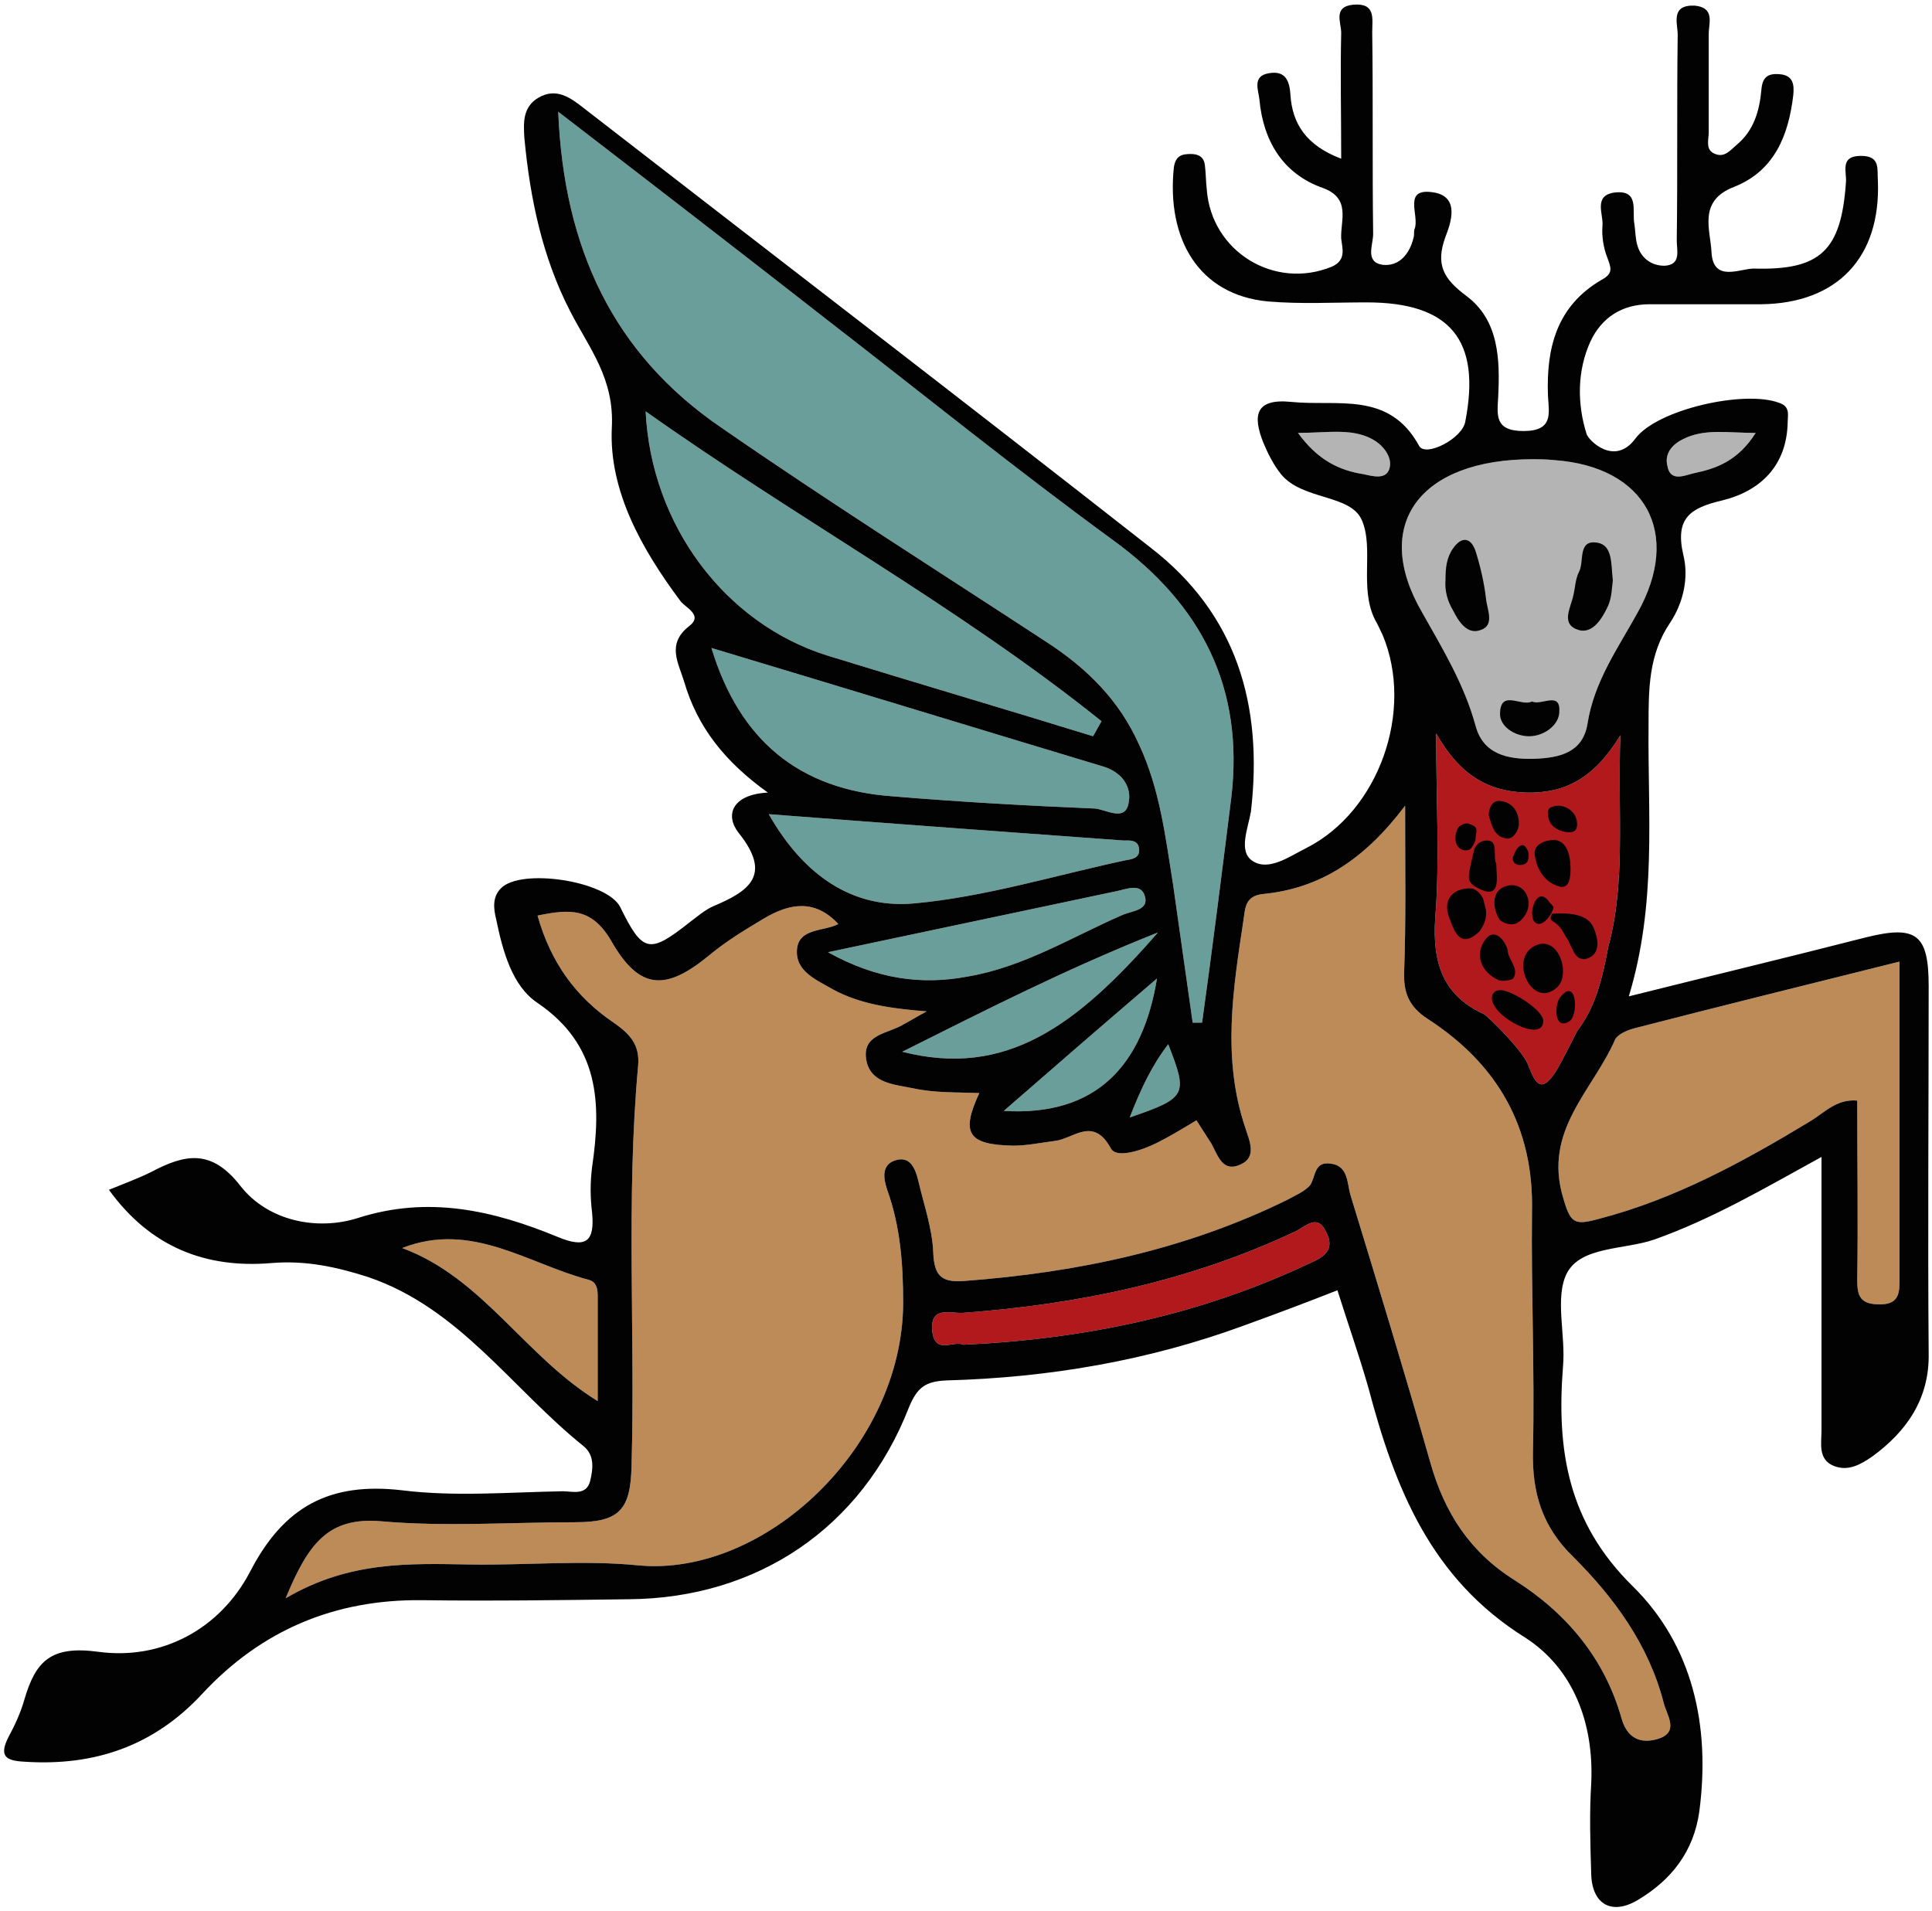<svg width="182" height="180" viewBox="0 0 182 180" fill="none" xmlns="http://www.w3.org/2000/svg">
<path d="M144.408 43.261C144.85 43.261 145.647 43.261 146.444 43.35C155.033 43.969 158.486 50.25 154.236 57.77C152.377 61.132 150.163 64.228 149.543 68.21C149.101 70.864 146.975 71.394 144.585 71.483C142.017 71.572 139.715 71.041 139.006 68.387C137.944 64.494 135.907 61.132 133.959 57.682C129.178 49.454 133.694 43.261 144.408 43.261Z" fill="#B4B4B4"/>
<path d="M130.86 44.234C130.506 45.207 129.267 44.853 128.47 44.677C126.167 44.323 124.131 43.35 122.271 40.784C125.193 40.784 127.584 40.253 129.621 41.58C130.506 42.199 131.215 43.261 130.86 44.234Z" fill="#B4B4B4"/>
<path d="M158.487 41.403C160.523 40.342 162.649 40.784 165.393 40.784C163.711 43.438 161.675 44.146 159.549 44.588C158.753 44.765 157.336 45.473 157.07 43.88C156.805 42.819 157.424 41.934 158.487 41.403Z" fill="#B4B4B4"/>
<path d="M153.971 96.874C162.206 94.751 170.44 92.716 178.941 90.593C178.941 100.855 178.941 110.764 178.941 120.761C178.941 122.088 178.675 122.884 177.081 122.884C175.222 122.884 174.956 122.088 174.956 120.584C175.045 115.01 174.956 109.437 174.956 103.686C173.008 103.509 171.857 104.836 170.529 105.632C164.242 109.437 157.778 112.975 150.606 114.833C148.304 115.453 147.95 115.276 147.241 112.798C145.382 106.517 149.986 102.801 152.111 98.024C152.289 97.493 153.262 97.051 153.971 96.874Z" fill="#BD8B58"/>
<path d="M134.756 137.835C132.366 129.431 129.798 121.026 127.23 112.622C126.876 111.471 127.053 109.79 125.282 109.614C123.777 109.437 123.954 110.852 123.422 111.648C122.891 112.268 122.006 112.622 121.209 113.064C111.646 117.753 101.463 119.876 90.926 120.672C88.801 120.849 88.004 120.318 87.916 118.018C87.827 115.718 87.03 113.506 86.499 111.206C86.233 110.144 85.79 108.994 84.551 109.26C82.957 109.614 83.223 111.029 83.577 112.091C84.817 115.541 85.082 119.08 85.082 122.796C84.994 136.42 71.977 148.54 60.201 147.479C54.977 146.948 49.575 147.479 44.263 147.39C38.596 147.302 32.929 147.036 26.908 150.575C29.033 145.444 30.892 142.878 35.939 143.321C41.961 143.851 48.07 143.409 54.18 143.409C58.341 143.409 59.404 142.259 59.492 138.101C59.847 125.538 58.961 112.975 60.112 100.413C60.289 98.378 59.315 97.405 57.81 96.343C54.268 93.954 51.878 90.681 50.638 86.257C53.648 85.638 55.774 85.461 57.633 88.735C60.289 93.335 62.769 93.335 66.842 89.973C68.436 88.646 70.207 87.585 71.977 86.523C74.368 85.107 76.759 84.665 78.972 87.054C77.644 87.761 75.254 87.408 75.076 89.442C74.899 91.566 77.025 92.362 78.53 93.247C81.009 94.574 83.843 95.016 87.296 95.281C86.145 95.901 85.613 96.255 85.082 96.52C83.665 97.405 81.098 97.405 81.629 99.97C82.072 102.094 84.374 102.182 86.056 102.536C88.093 102.978 90.129 102.89 92.254 102.978C90.484 106.782 91.192 107.844 95.442 107.933C96.682 107.933 98.01 107.667 99.338 107.49C101.109 107.313 102.968 105.102 104.651 108.198C105.182 109.171 107.573 108.375 108.989 107.667C110.229 107.048 111.38 106.34 112.708 105.544C113.151 106.252 113.682 107.048 114.125 107.756C114.745 108.906 115.188 110.498 116.87 109.702C118.464 108.994 117.667 107.402 117.313 106.252C115.099 99.705 116.162 93.158 117.136 86.7C117.313 85.638 117.224 84.4 118.995 84.223C124.396 83.692 128.558 80.949 132.366 75.906C132.366 81.746 132.454 86.611 132.277 91.477C132.188 93.512 132.72 94.839 134.491 95.989C141.043 100.236 144.496 106.163 144.319 114.125C144.231 121.645 144.585 129.165 144.408 136.685C144.319 140.666 145.293 143.851 148.215 146.682C152.023 150.487 155.299 154.91 156.716 160.395C156.981 161.545 158.309 163.226 156.096 163.846C154.502 164.288 153.262 163.757 152.731 161.811C151.137 156.237 147.595 151.991 142.725 148.894C138.475 146.24 136.084 142.524 134.756 137.835Z" fill="#BD8B58"/>
<path d="M37.887 117.576C44.44 115.01 49.752 119.08 55.508 120.584C56.393 120.849 56.305 121.822 56.305 122.619C56.305 125.538 56.305 128.546 56.305 131.996C49.398 127.75 45.502 120.407 37.887 117.576Z" fill="#BD8B58"/>
<path d="M123.423 118.991C113.151 123.857 102.26 126.157 90.749 126.688C89.864 126.246 88.093 127.661 87.827 125.45C87.562 122.972 89.51 123.769 90.749 123.68C101.64 122.884 112.177 120.672 122.094 115.983C122.98 115.541 124.131 114.302 124.928 116.072C125.813 117.753 124.662 118.461 123.423 118.991Z" fill="#B2191C"/>
<path d="M135.288 69.094C137.501 72.987 140.158 74.579 143.788 74.668C147.418 74.756 150.163 73.341 152.643 69.271C152.377 76.791 153.174 83.073 151.491 89.265C150.96 92.097 150.34 94.839 148.569 97.139C147.95 98.378 147.33 99.616 146.621 100.855C145.028 103.421 144.496 101.651 143.876 100.147C143.257 98.82 140.335 95.901 139.803 95.547C135.907 93.777 134.933 90.681 135.199 86.523C135.642 81.126 135.288 75.553 135.288 69.094Z" fill="#B2191C"/>
<path d="M52.586 10.527C61.441 17.339 69.587 23.621 77.733 29.991C86.764 36.98 95.619 44.146 104.828 50.87C113.24 56.974 117.224 64.848 115.985 75.199C115.099 82.276 114.214 89.354 113.24 96.343C112.974 96.343 112.62 96.343 112.354 96.343C111.734 92.008 111.115 87.585 110.495 83.249C109.786 78.826 109.255 74.314 107.307 70.156C105.448 65.998 102.437 62.99 98.63 60.513C88.358 53.789 77.999 47.242 67.904 40.253C57.81 33.352 53.117 23.444 52.586 10.527Z" fill="#6A9E9A"/>
<path d="M109.078 87.85C101.375 96.697 94.734 101.563 84.994 99.086C92.963 95.104 100.401 91.3 109.078 87.85Z" fill="#6A9E9A"/>
<path d="M77.999 89.708C87.65 87.673 96.416 85.815 105.182 83.957C106.067 83.78 107.484 83.161 107.838 84.4C108.281 85.727 106.687 85.815 105.802 86.169C100.932 88.292 96.416 91.123 91.103 92.008C86.853 92.804 82.603 92.273 77.999 89.708Z" fill="#6A9E9A"/>
<path d="M108.99 92.185C107.661 100.324 103.323 105.19 94.557 104.659C99.427 100.413 104.031 96.431 108.99 92.185Z" fill="#6A9E9A"/>
<path d="M110.052 98.378C111.912 103.155 111.823 103.421 106.422 105.279C107.484 102.536 108.547 100.324 110.052 98.378Z" fill="#6A9E9A"/>
<path d="M60.821 38.749C75.165 48.923 90.306 57.151 103.765 67.944C103.5 68.387 103.234 68.917 102.969 69.36C94.645 66.794 86.233 64.317 77.91 61.751C68.347 58.743 61.352 49.542 60.821 38.749Z" fill="#6A9E9A"/>
<path d="M67.019 61.044C79.681 64.848 91.812 68.564 103.854 72.191C105.713 72.722 106.599 74.137 106.333 75.553C106.068 77.499 104.208 76.26 103.146 76.172C96.77 75.906 90.484 75.553 84.108 75.022C75.342 74.403 69.675 69.802 67.019 61.044Z" fill="#6A9E9A"/>
<path d="M105.802 79.18C106.421 79.18 107.218 79.091 107.307 79.976C107.395 80.861 106.599 80.949 106.067 81.038C99.426 82.453 92.874 84.488 86.144 85.107C80.478 85.638 75.785 82.63 72.42 76.703C83.931 77.587 94.822 78.384 105.802 79.18Z" fill="#6A9E9A"/>
<path d="M149.898 168.004C149.721 170.835 149.809 173.666 149.898 176.585C149.986 179.416 151.846 180.478 154.325 178.974C157.424 177.116 159.549 174.462 160.08 170.658C161.143 162.607 159.461 154.999 153.794 149.425C147.684 143.409 146.621 136.597 147.241 128.723C147.507 125.803 146.444 122.265 147.595 119.964C148.924 117.399 152.997 117.753 155.83 116.78C161.32 114.833 166.279 111.914 171.591 108.994C171.591 117.93 171.591 126.334 171.591 134.739C171.591 135.978 171.237 137.482 172.742 138.101C174.071 138.632 175.222 138.012 176.373 137.216C179.649 134.827 181.774 131.731 181.686 127.484C181.597 115.983 181.686 104.482 181.686 92.893C181.686 88.027 180.534 87.142 175.842 88.292C168.581 90.15 161.232 91.919 153.439 93.866C156.096 85.107 155.21 76.703 155.299 68.298C155.299 64.936 155.299 61.663 157.335 58.655C158.575 56.797 159.106 54.408 158.575 52.285C157.778 48.835 159.195 47.861 162.206 47.154C165.836 46.269 168.315 43.88 168.404 39.811C168.404 39.103 168.669 38.307 167.607 37.953C164.331 36.714 156.096 38.572 154.059 41.315C152.111 43.969 149.632 41.492 149.455 40.872C148.569 38.041 148.569 34.945 149.809 32.202C150.872 29.902 152.82 28.663 155.387 28.663C158.929 28.663 162.383 28.663 165.924 28.663C173.097 28.575 177.17 24.24 176.904 17.074C176.816 15.924 177.17 14.685 175.31 14.685C173.274 14.685 173.982 16.189 173.894 17.163C173.451 23.621 171.503 25.479 165.216 25.302C163.888 25.302 161.409 26.629 161.231 23.798C161.143 21.674 159.903 18.932 163.357 17.605C167.164 16.101 168.492 12.739 168.935 8.935C169.024 7.962 168.935 7.077 167.607 6.988C166.456 6.9 166.013 7.342 165.924 8.492C165.747 10.439 165.216 12.297 163.622 13.624C163.002 14.155 162.471 14.862 161.586 14.508C160.612 14.155 160.966 13.181 160.966 12.473C160.966 9.377 160.966 6.281 160.966 3.184C160.966 2.211 161.586 0.707 159.638 0.53C157.335 0.442 158.044 2.211 158.044 3.273C157.955 9.731 158.044 16.189 157.955 22.648C157.955 23.621 158.398 24.948 156.804 25.036C155.565 25.036 154.591 24.328 154.236 23.09C154.059 22.471 154.059 21.763 153.971 21.144C153.705 19.905 154.502 17.87 152.111 18.136C150.075 18.401 151.049 20.17 150.96 21.232C150.872 22.205 151.049 23.355 151.403 24.24C151.757 25.213 152.023 25.744 150.872 26.363C146.621 28.84 145.647 32.822 145.825 37.334C145.913 38.926 146.356 40.607 143.522 40.607C140.777 40.607 141.043 39.103 141.132 37.422C141.309 33.883 141.22 30.168 138.121 27.867C135.996 26.275 135.199 24.948 136.173 22.294C136.616 21.144 137.59 18.578 135.111 18.136C132.011 17.605 133.782 20.347 133.251 21.586C133.163 21.851 133.251 22.117 133.163 22.382C132.808 23.886 131.834 25.125 130.241 24.948C128.558 24.682 129.355 23.09 129.355 22.028C129.267 15.659 129.355 9.377 129.267 3.007C129.267 1.769 129.621 0.265 127.496 0.442C125.548 0.619 126.345 2.123 126.345 3.096C126.256 6.9 126.345 10.704 126.345 14.951C123.068 13.712 121.74 11.677 121.563 8.935C121.475 7.519 121.032 6.635 119.527 6.9C117.933 7.165 118.553 8.492 118.641 9.377C118.995 13.27 120.855 16.366 124.574 17.693C127.319 18.666 126.256 20.79 126.345 22.471C126.433 23.355 126.876 24.505 125.459 25.125C120.058 27.337 114.125 23.709 113.683 17.87C113.594 17.074 113.594 16.278 113.505 15.57C113.417 14.774 112.886 14.508 112.177 14.508C111.292 14.508 110.761 14.685 110.583 15.747C109.875 22.471 112.886 27.779 119.438 28.398C122.537 28.663 125.636 28.487 128.735 28.487C136.616 28.487 139.538 32.025 138.033 39.722C137.767 41.315 134.314 43.084 133.694 42.023C130.86 36.803 125.99 38.307 121.652 37.864C118.198 37.511 118.021 39.191 118.995 41.669C119.438 42.73 119.969 43.792 120.678 44.677C122.714 47.154 127.23 46.535 128.293 49.012C129.444 51.666 128.027 55.382 129.532 58.389C129.798 58.832 129.975 59.274 130.241 59.805C133.251 66.971 129.886 76.437 123.068 79.888C121.475 80.684 119.527 82.099 118.021 81.126C116.605 80.242 117.579 78.03 117.844 76.437C118.995 66.44 116.516 57.859 108.37 51.577C90.661 37.688 72.774 23.975 54.977 10.173C53.737 9.2 52.409 8.227 50.727 9.2C49.221 10.085 49.31 11.589 49.398 13.004C49.93 18.666 51.081 24.24 53.737 29.371C55.508 32.822 57.899 35.653 57.633 40.342C57.367 46.269 60.467 51.754 64.097 56.62C64.54 57.239 66.311 57.947 64.894 59.009C62.769 60.69 63.92 62.459 64.451 64.228C65.691 68.475 68.259 71.748 72.332 74.668C68.967 74.845 68.259 76.791 69.587 78.472C72.774 82.453 70.561 83.957 67.196 85.373C66.399 85.727 65.691 86.346 64.982 86.877C61.175 89.885 60.555 89.796 58.43 85.461C57.19 82.984 49.044 81.746 47.185 83.692C46.388 84.488 46.476 85.55 46.742 86.611C47.362 89.619 48.247 92.893 50.638 94.485C56.482 98.466 56.659 103.951 55.774 109.967C55.597 111.383 55.597 112.798 55.774 114.214C56.039 116.957 55.242 117.664 52.498 116.514C46.476 114.037 40.367 112.621 33.726 114.745C29.83 115.983 25.226 115.01 22.658 111.737C19.913 108.198 17.433 108.729 14.246 110.41C13.006 111.029 11.767 111.471 10.261 112.091C14.157 117.487 19.381 119.522 25.58 118.991C28.767 118.726 31.689 119.345 34.7 120.318C43.289 123.238 48.247 130.846 54.977 136.243C56.039 137.128 55.862 138.366 55.597 139.516C55.242 140.932 53.914 140.49 53.029 140.49C47.982 140.578 42.846 141.02 37.888 140.401C31.07 139.605 26.731 141.905 23.543 148.098C20.71 153.495 15.22 156.414 9.287 155.618C4.771 154.999 3.355 156.503 2.292 160.13C1.938 161.368 1.407 162.519 0.787 163.669C-0.099 165.438 0.521 165.88 2.292 165.969C8.933 166.411 14.511 164.465 19.027 159.599C24.606 153.583 31.512 150.664 39.747 150.752C46.211 150.84 52.675 150.752 59.227 150.664C71.358 150.575 81.186 143.94 85.614 132.616C86.41 130.669 87.207 130.139 89.155 130.05C98.807 129.785 108.193 128.192 117.313 124.83C120.235 123.769 123.068 122.707 125.99 121.557C126.964 124.653 128.027 127.661 128.912 130.758C131.392 140.136 134.756 148.717 143.699 154.291C148.215 157.21 150.163 162.342 149.898 168.004ZM130.86 44.234C130.506 45.207 129.267 44.853 128.47 44.677C126.167 44.323 124.131 43.349 122.271 40.784C125.193 40.784 127.584 40.253 129.621 41.58C130.506 42.199 131.215 43.261 130.86 44.234ZM153.971 96.874C162.205 94.751 170.44 92.716 178.941 90.593C178.941 100.855 178.941 110.764 178.941 120.761C178.941 122.088 178.675 122.884 177.081 122.884C175.222 122.884 174.956 122.088 174.956 120.584C175.045 115.01 174.956 109.437 174.956 103.686C173.008 103.509 171.857 104.836 170.529 105.632C164.242 109.437 157.778 112.975 150.606 114.833C148.304 115.453 147.95 115.276 147.241 112.798C145.382 106.517 149.986 102.801 152.111 98.024C152.288 97.493 153.262 97.051 153.971 96.874ZM135.288 69.094C137.501 72.987 140.158 74.579 143.788 74.668C147.418 74.756 150.163 73.341 152.643 69.271C152.377 76.791 153.174 83.073 151.491 89.265C150.96 92.097 150.34 94.839 148.569 97.139C147.95 98.378 147.33 99.616 146.621 100.855C145.028 103.421 144.496 101.651 143.877 100.147C143.257 98.82 140.335 95.901 139.803 95.547C135.907 93.777 134.933 90.681 135.199 86.523C135.642 81.126 135.288 75.553 135.288 69.094ZM158.487 41.403C160.523 40.342 162.648 40.784 165.393 40.784C163.711 43.438 161.674 44.146 159.549 44.588C158.752 44.765 157.335 45.473 157.07 43.88C156.804 42.819 157.424 41.934 158.487 41.403ZM144.408 43.261C144.851 43.261 145.647 43.261 146.444 43.349C155.033 43.969 158.487 50.25 154.236 57.77C152.377 61.132 150.163 64.228 149.543 68.21C149.101 70.864 146.976 71.394 144.585 71.483C142.017 71.571 139.715 71.041 139.007 68.386C137.944 64.494 135.907 61.132 133.959 57.682C129.178 49.454 133.694 43.261 144.408 43.261ZM52.586 10.527C61.441 17.339 69.587 23.621 77.733 29.991C86.765 36.98 95.619 44.146 104.828 50.87C113.24 56.974 117.224 64.848 115.985 75.199C115.099 82.276 114.214 89.354 113.24 96.343C112.974 96.343 112.62 96.343 112.354 96.343C111.735 92.008 111.115 87.585 110.495 83.249C109.787 78.826 109.255 74.314 107.307 70.156C105.448 65.998 102.437 62.99 98.63 60.513C88.359 53.789 77.999 47.242 67.904 40.253C57.81 33.352 53.117 23.444 52.586 10.527ZM109.078 87.85C101.375 96.697 94.734 101.563 84.994 99.086C92.963 95.104 100.401 91.3 109.078 87.85ZM77.999 89.708C87.65 87.673 96.416 85.815 105.182 83.957C106.068 83.78 107.484 83.161 107.839 84.4C108.281 85.727 106.687 85.815 105.802 86.169C100.932 88.292 96.416 91.123 91.103 92.008C86.853 92.804 82.603 92.273 77.999 89.708ZM108.99 92.185C107.661 100.324 103.323 105.19 94.557 104.659C99.427 100.413 104.031 96.431 108.99 92.185ZM110.052 98.378C111.912 103.155 111.823 103.421 106.422 105.278C107.484 102.536 108.547 100.324 110.052 98.378ZM60.821 38.749C75.165 48.923 90.306 57.151 103.765 67.944C103.5 68.386 103.234 68.917 102.968 69.36C94.645 66.794 86.233 64.317 77.91 61.751C68.347 58.743 61.352 49.542 60.821 38.749ZM67.019 61.044C79.681 64.848 91.812 68.564 103.854 72.191C105.713 72.722 106.599 74.137 106.333 75.553C106.068 77.499 104.208 76.26 103.146 76.172C96.77 75.906 90.484 75.553 84.108 75.022C75.342 74.403 69.675 69.802 67.019 61.044ZM105.802 79.18C106.422 79.18 107.219 79.091 107.307 79.976C107.396 80.861 106.599 80.949 106.068 81.038C99.427 82.453 92.874 84.488 86.145 85.107C80.478 85.638 75.785 82.63 72.42 76.703C83.931 77.587 94.822 78.384 105.802 79.18ZM37.888 117.576C44.44 115.01 49.753 119.08 55.508 120.584C56.394 120.849 56.305 121.822 56.305 122.619C56.305 125.538 56.305 128.546 56.305 131.996C49.398 127.75 45.502 120.407 37.888 117.576ZM123.423 118.991C113.151 123.857 102.26 126.157 90.749 126.688C89.864 126.246 88.093 127.661 87.827 125.45C87.562 122.972 89.51 123.769 90.749 123.68C101.64 122.884 112.177 120.672 122.094 115.983C122.98 115.541 124.131 114.302 124.928 116.072C125.813 117.753 124.662 118.46 123.423 118.991ZM134.756 137.835C132.366 129.431 129.798 121.026 127.23 112.621C126.876 111.471 127.053 109.79 125.282 109.614C123.777 109.437 123.954 110.852 123.423 111.648C122.891 112.268 122.006 112.621 121.209 113.064C111.646 117.753 101.463 119.876 90.926 120.672C88.801 120.849 88.004 120.318 87.916 118.018C87.827 115.718 87.03 113.506 86.499 111.206C86.233 110.144 85.791 108.994 84.551 109.26C82.957 109.614 83.223 111.029 83.577 112.091C84.817 115.541 85.082 119.08 85.082 122.796C84.994 136.42 71.978 148.54 60.201 147.479C54.977 146.948 49.575 147.479 44.263 147.39C38.596 147.302 32.929 147.036 26.908 150.575C29.033 145.444 30.892 142.878 35.94 143.321C41.961 143.851 48.07 143.409 54.18 143.409C58.342 143.409 59.404 142.259 59.493 138.101C59.847 125.538 58.961 112.975 60.112 100.413C60.289 98.378 59.316 97.405 57.81 96.343C54.268 93.954 51.878 90.681 50.638 86.257C53.649 85.638 55.774 85.461 57.633 88.735C60.289 93.335 62.769 93.335 66.842 89.973C68.436 88.646 70.207 87.585 71.978 86.523C74.368 85.107 76.759 84.665 78.973 87.054C77.644 87.761 75.254 87.408 75.077 89.442C74.9 91.566 77.025 92.362 78.53 93.247C81.009 94.574 83.843 95.016 87.296 95.281C86.145 95.901 85.614 96.254 85.082 96.52C83.666 97.405 81.098 97.405 81.629 99.97C82.072 102.094 84.374 102.182 86.056 102.536C88.093 102.978 90.129 102.89 92.254 102.978C90.484 106.782 91.192 107.844 95.442 107.933C96.682 107.933 98.01 107.667 99.338 107.49C101.109 107.313 102.968 105.102 104.651 108.198C105.182 109.171 107.573 108.375 108.99 107.667C110.229 107.048 111.38 106.34 112.709 105.544C113.151 106.252 113.683 107.048 114.125 107.756C114.745 108.906 115.188 110.498 116.87 109.702C118.464 108.994 117.667 107.402 117.313 106.252C115.099 99.705 116.162 93.158 117.136 86.7C117.313 85.638 117.224 84.4 118.995 84.223C124.397 83.692 128.558 80.949 132.366 75.906C132.366 81.746 132.454 86.611 132.277 91.477C132.189 93.512 132.72 94.839 134.491 95.989C141.043 100.236 144.496 106.163 144.319 114.125C144.231 121.645 144.585 129.165 144.408 136.685C144.319 140.666 145.293 143.851 148.215 146.682C152.023 150.487 155.299 154.91 156.716 160.395C156.981 161.545 158.309 163.226 156.096 163.846C154.502 164.288 153.262 163.757 152.731 161.811C151.137 156.237 147.595 151.991 142.725 148.894C138.475 146.24 136.085 142.524 134.756 137.835Z" fill="#020203"/>
<path d="M139.449 59.363C140.866 58.92 140.069 57.416 139.98 56.355C139.803 54.851 139.449 53.347 139.006 51.931C138.564 50.604 137.678 50.516 136.881 51.666C136.262 52.55 136.173 53.524 136.173 54.585C136.084 55.647 136.35 56.62 136.881 57.505C137.413 58.566 138.21 59.805 139.449 59.363Z" fill="#020203"/>
<path d="M148.746 59.363C150.075 59.717 150.96 58.212 151.491 57.062C151.845 56.266 151.845 55.293 151.934 54.674C151.757 53.17 151.934 51.4 150.517 51.135C148.569 50.781 149.278 52.904 148.746 53.877C148.392 54.585 148.392 55.381 148.215 56.089C147.949 57.328 146.975 58.832 148.746 59.363Z" fill="#020203"/>
<path d="M144.054 69.36C145.382 69.36 146.798 68.386 146.887 67.148C147.064 65.025 145.205 66.529 144.319 66.086C143.345 66.617 141.397 64.936 141.309 67.148C141.22 68.386 142.637 69.36 144.054 69.36Z" fill="#020203"/>
<path d="M142.017 79.003C142.548 79.003 143.08 78.295 143.08 77.587C143.08 76.349 142.371 75.553 141.309 75.464C140.6 75.376 140.246 76.083 140.246 76.791C140.512 77.764 140.777 78.914 142.017 79.003Z" fill="#020203"/>
<path d="M142.548 80.684C142.371 81.215 142.814 81.569 143.345 81.48C143.965 81.392 144.054 80.949 143.965 80.242C143.877 80.064 143.7 79.622 143.434 79.622C142.991 79.622 142.726 80.242 142.548 80.684Z" fill="#020203"/>
<path d="M147.507 78.384C148.038 78.472 148.569 78.384 148.569 77.676C148.569 76.614 147.772 75.995 146.887 75.906C146.444 75.906 145.736 75.995 145.824 76.614C145.824 77.676 146.533 78.207 147.507 78.384Z" fill="#020203"/>
<path d="M146.356 85.461C146.267 85.284 146.001 85.107 145.913 84.93C144.762 83.338 143.876 86.169 144.585 86.877C145.205 87.496 146.179 86.257 146.356 85.461Z" fill="#020203"/>
<path d="M138.387 82.807C138.475 83.249 138.918 83.515 139.272 83.692C141.486 84.842 140.954 82.542 140.954 81.392C140.6 80.684 141.22 79.18 140.069 79.18C139.449 79.18 138.918 79.622 138.829 80.242C138.652 81.038 138.298 82.276 138.387 82.807Z" fill="#020203"/>
<path d="M146.887 83.515C147.861 83.78 147.95 82.63 147.95 81.834C147.95 80.595 147.596 78.826 145.913 79.18C145.293 79.268 144.408 79.711 144.585 80.595C144.762 81.922 145.559 83.161 146.887 83.515Z" fill="#020203"/>
<path d="M146.976 93.954C146.444 94.574 146.356 97.051 147.773 96.255C148.747 95.812 148.57 91.919 146.976 93.954Z" fill="#020203"/>
<path d="M146.267 86.081C146.179 86.081 146.179 86.169 146.09 86.346C146.09 86.523 146.002 86.611 146.267 86.788C147.064 87.231 147.241 87.85 147.596 88.381C148.127 89.177 148.304 90.593 149.455 90.327C150.872 89.885 150.518 88.381 150.163 87.496C149.632 86.081 147.861 85.992 146.267 86.081Z" fill="#020203"/>
<path d="M146.622 93.07C148.127 91.831 146.71 87.673 144.32 89.265C142.283 90.681 144.408 95.016 146.622 93.07Z" fill="#020203"/>
<path d="M142.549 92.185C143.168 91.212 142.017 90.415 142.017 89.442C141.663 88.381 140.689 87.407 139.892 88.558C138.918 89.885 139.45 91.566 141.22 92.362C141.575 92.45 142.372 92.362 142.549 92.185Z" fill="#020203"/>
<path d="M139.361 87.761C139.804 87.142 140.069 86.523 139.981 85.727C139.892 85.373 139.804 85.019 139.715 84.665C139.449 84.134 139.007 83.692 138.475 83.692C136.705 83.692 135.819 84.93 136.616 86.7C137.059 87.938 137.679 89.354 139.361 87.761Z" fill="#020203"/>
<path d="M138.387 80.065C138.652 79.976 139.006 79.268 139.006 79.003C139.006 78.295 139.449 77.941 138.298 77.587C138.032 77.499 137.501 77.764 137.324 78.03C136.704 79.445 137.501 80.33 138.387 80.065Z" fill="#020203"/>
<path d="M142.017 93.424C140.6 92.893 140.246 93.954 140.777 94.751C141.574 96.255 145.382 98.112 145.382 96.166C145.382 95.37 143.434 93.954 142.017 93.424Z" fill="#020203"/>
<path d="M143.168 86.788C144.939 85.284 143.611 82.63 141.574 83.603C140.512 84.134 140.6 85.638 141.309 86.7C141.929 87.142 142.637 87.231 143.168 86.788Z" fill="#020203"/>
</svg>

